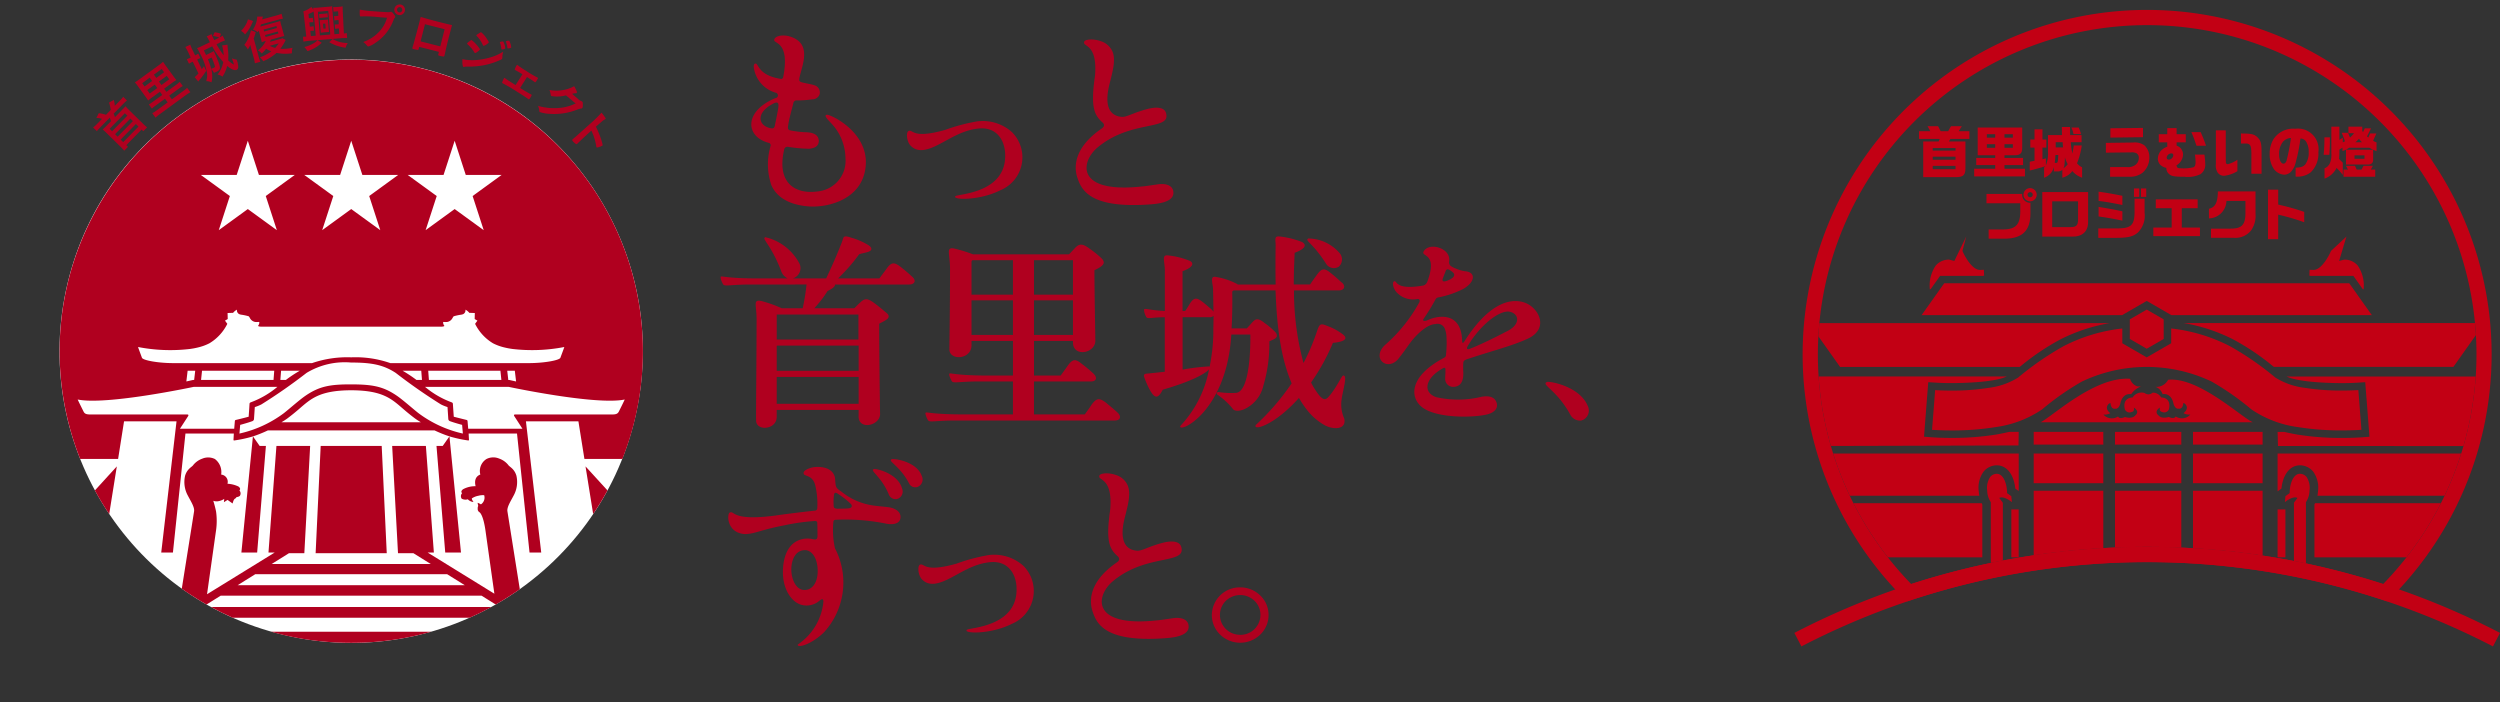 <svg xmlns="http://www.w3.org/2000/svg" xmlns:xlink="http://www.w3.org/1999/xlink" width="279.44" height="78.51" viewBox="0 0 279.44 78.51"><rect x="0" y="0" width="279.44" height="78.51" fill="#333333" stroke="none"/><defs><clipPath id="a"><path d="M555.593,353.474a36.8,36.8,0,0,0-26.38,62.466,85.913,85.913,0,0,1,52.761,0,36.8,36.8,0,0,0-26.38-62.466Z" transform="translate(-518.79 -353.474)" fill="none"/></clipPath></defs><g transform="translate(0)"><g transform="translate(200.565 1.107)"><path d="M583.306,418.75l-.5-.165a84.23,84.23,0,0,0-52.7,0l-.5.165-.37-.37a38.506,38.506,0,1,1,54.436,0Zm-26.848-64.411a36.8,36.8,0,0,0-26.38,62.466,85.914,85.914,0,0,1,52.761,0,36.8,36.8,0,0,0-26.38-62.466Z" transform="translate(-517.021 -352.636)" fill="#c20014"/><g transform="translate(0 60.019)"><path d="M595.582,393.293a83.964,83.964,0,0,0-77.3,0l-.786-1.51a85.663,85.663,0,0,1,78.875,0Z" transform="translate(-517.494 -382.165)" fill="#c20014"/></g></g><g transform="translate(203.199 2.81)"><g clip-path="url(#a)"><g transform="translate(-11.075 23.63)"><rect width="7.781" height="1.422" transform="translate(35.194 21.833)" fill="#c20014"/><rect width="7.782" height="7.448" transform="translate(52.999 28.41)" fill="#c20014"/><rect width="7.781" height="7.448" transform="translate(35.194 28.41)" fill="#c20014"/><rect width="7.782" height="1.422" transform="translate(52.999 21.833)" fill="#c20014"/><rect width="7.781" height="3.319" transform="translate(35.194 24.254)" fill="#c20014"/><rect width="7.782" height="3.319" transform="translate(52.999 24.254)" fill="#c20014"/><rect width="0.876" height="5.362" transform="translate(62.455 30.497)" fill="#c20014"/><path d="M539.728,372.4V370.21l-1.894-1.093-1.893,1.093V372.4l1.893,1.093Z" transform="translate(-490.005 -360.953)" fill="#c20014"/><rect width="7.413" height="3.319" transform="translate(44.281 24.254)" fill="#c20014"/><path d="M570.886,381.551c1.274,0,2.134-.067,2.177-.069l-.346-4.439-.02,0c-.132.008-.831.053-1.811.053h-.041a26.011,26.011,0,0,1-4.093-.3,8.125,8.125,0,0,1-3.305-1.146,32.9,32.9,0,0,0-5.089-3.516,18.793,18.793,0,0,0-6.561-1.976v1.652l-2.732,1.577-2.732-1.577v-1.652a18.8,18.8,0,0,0-6.563,1.976,33.114,33.114,0,0,0-5.089,3.516,8.086,8.086,0,0,1-3.3,1.144,25.8,25.8,0,0,1-4.094.307h-.041c-.561,0-1.029-.012-1.354-.028-.161-.008-.285-.014-.368-.02l-.11-.006-.346,4.439c.042,0,.9.069,2.177.069a30.053,30.053,0,0,0,4.872-.368,12.14,12.14,0,0,0,5.248-1.982,29.722,29.722,0,0,1,4.458-3.118,16.892,16.892,0,0,1,14.488,0,29.948,29.948,0,0,1,4.457,3.118,12.139,12.139,0,0,0,5.248,1.982A30.038,30.038,0,0,0,570.886,381.551Z" transform="translate(-501.235 -359.881)" fill="#c20014"/><rect width="7.413" height="1.422" transform="translate(44.281 21.833)" fill="#c20014"/><path d="M545.283,373.041a1.451,1.451,0,0,1-1.4.789,1.322,1.322,0,0,1,.784.815c1.071-.14,1.228,1.11,1.228,1.11.219.614.536.512.536.512.535.1.553-.634.553-.634l.16.063c.614.571-.14,1.069-.14,1.069a1.216,1.216,0,0,0,.772.159,1.264,1.264,0,0,1-1.642.217c-.179.358-.774.059-.774.059-.831.238-1.11-.14-1.11-.14-.632-.494.12-.911.12-.911-.1.457.218.476.218.476a.566.566,0,0,0,.793-.3c.3-1.345-.872-1.307-.872-1.307a1.054,1.054,0,0,0-.961-.535.75.75,0,0,1-.464.191h-.022a.811.811,0,0,1-.4-.152,1.175,1.175,0,0,0-1.344.5s-1.169-.039-.872,1.307a.565.565,0,0,0,.791.3s.317-.018.219-.476c0,0,.754.417.118.911,0,0-.276.378-1.11.14,0,0-.593.3-.77-.059a1.267,1.267,0,0,1-1.644-.217,1.217,1.217,0,0,0,.772-.159s-.754-.5-.14-1.069l.161-.063s.018.736.553.634c0,0,.317.1.537-.512,0,0,.159-1.25,1.228-1.11a2.223,2.223,0,0,1,1.106-.862l-.419-.006a1.276,1.276,0,0,1-.817-.85c-3.949-.287-8.708,4.234-9.994,4.856h23.714C553.5,377.257,548.692,372.69,545.283,373.041Z" transform="translate(-495.067 -357.031)" fill="#c20014"/><rect width="7.413" height="7.448" transform="translate(44.281 28.41)" fill="#c20014"/><path d="M545.077,372.8c1.462.7,5.362.74,6.187.74.608,0,1.211-.018,1.746-.051l.856-.055.063.823.346,4.439.063.835-.835.065c-.157.01-1,.071-2.24.071a30.834,30.834,0,0,1-5.016-.382c-.457-.081-.935-.175-1.423-.293h-.754l.041,1.573,23.817.01v-.057l9.346-7.72Z" transform="translate(-481.613 -357.155)" fill="#c20014"/><path d="M569.01,388.564h-1.547v-7.246a2.387,2.387,0,0,0,.4-1.279,2.232,2.232,0,0,0-.319-1.52.969.969,0,0,0-.622-.362c-.677-.112-1.116.675-1.24,1.606-.012.092-.02.183-.026.274s-.01.181-.01.27l-.471.337-.067.673s.874-.74,1.413-.472l-.4.539v7.179h-.943v1.012l-2.553-1.276H536.947l-2.423,1.211v-.947h-.941v-7.179l-.4-.539c.537-.268,1.411.472,1.411.472l-.067-.673-.47-.337c0-.089,0-.179-.01-.27s-.016-.183-.028-.274c-.124-.931-.563-1.717-1.24-1.606a.963.963,0,0,0-.62.362,2.22,2.22,0,0,0-.321,1.52,2.378,2.378,0,0,0,.4,1.279v7.246h-1.547v2.864l-6.211,3.106h50.61l-6.081-3.041Z" transform="translate(-501.839 -351.629)" fill="#c20014"/><rect width="0.819" height="5.362" transform="translate(32.694 30.497)" fill="#c20014"/><path d="M538.046,385.816v-5.9c-.024-.043-.047-.1-.071-.15H517.938v6.051Z" transform="translate(-508.594 -349.958)" fill="#c20014"/><path d="M572.513,369.859h-33.6a19.383,19.383,0,0,1,5.541,1.835,27.1,27.1,0,0,1,4.4,2.961l.13.1h20.063Z" transform="translate(-486.941 -360.186)" fill="#c20014"/><path d="M544.069,381.261l.431-.309c.006-.057.012-.112.02-.167.2-1.5.986-2.437,2.053-2.437a1.656,1.656,0,0,1,.283.024,1.91,1.91,0,0,1,1.209.707,3.09,3.09,0,0,1,.522,2.183,4.71,4.71,0,0,1-.065.488h19.4v-4.718H544.069Z" transform="translate(-481.613 -352.779)" fill="#c20014"/><path d="M542.115,377.033H517.938v4.718h19.773a4.13,4.13,0,0,1-.065-.488,3.07,3.07,0,0,1,.522-2.183,1.91,1.91,0,0,1,1.209-.707,1.652,1.652,0,0,1,.282-.024c1.067,0,1.854.935,2.053,2.437.008.055.014.11.018.167l.384.274Z" transform="translate(-508.594 -352.779)" fill="#c20014"/><path d="M550.731,369.492l1.057,1.488.1.026-.008-.006a3.955,3.955,0,0,0-.657-2.655,1.925,1.925,0,0,0-1.437-.667l-.063,0-.583.15.819-2.728-1.724,1.606c-.23.563-1.089,2.153-1.973,2.124l-.421-.014-.026.646.118.03Z" transform="translate(-479.809 -365.1)" fill="#c20014"/><path d="M546.925,371.22l2.731-1.577,2.732,1.577v.012h22.43l-2.527-3.563H527.019l-2.527,3.563h22.432Z" transform="translate(-501.827 -362.448)" fill="#c20014"/><path d="M524.946,371.007l.1-.026,1.055-1.488h4.8l.116-.03-.024-.646-.421.014c-.884.029-1.746-1.561-1.974-2.124l.421-1.606-1.325,2.728-.586-.15-.061,0a1.926,1.926,0,0,0-1.437.667,3.957,3.957,0,0,0-.657,2.655Z" transform="translate(-501.367 -365.1)" fill="#c20014"/><path d="M541.84,374.757l.134-.1a27.17,27.17,0,0,1,4.39-2.959,19.431,19.431,0,0,1,5.545-1.835H518.3l3.474,4.9Z" transform="translate(-508.218 -360.186)" fill="#c20014"/><path d="M522.685,380.572l24.151-.067.026-1.516h-1.073c-.488.118-.969.213-1.429.295a30.923,30.923,0,0,1-5.01.38c-1.236,0-2.083-.061-2.24-.071l-.835-.065.065-.835.344-4.439.065-.819.819.049.126.008.345.018c.313.014.768.026,1.352.026.783,0,4.671-.041,6.13-.74H513.341l9.344,7.72Z" transform="translate(-513.341 -357.155)" fill="#c20014"/><g transform="translate(66.574 29.807)"><path d="M565.835,379.765H546.166c-.025.051-.049.108-.071.15v5.9h19.74Z" transform="translate(-546.095 -379.765)" fill="#c20014"/></g></g></g></g><g transform="translate(214.5 14.103)"><path d="M524.35,359.593h1.268l-.317-.563h1.181l.287.563h.838l.319-.563h1.211l-.356.563h1.2v.862h-2.124l-.169.282h1.85v2.937c.006.856-.226,1.061-1.181,1.055H524.82v-3.992h1.724l.126-.282H524.35Zm4.081,2.169v-.283h-2.549v.283Zm0,1.018v-.344h-2.549v.344Zm0,1.057v-.37h-2.549v.37Z" transform="translate(-524.35 -359.03)" fill="#c20014"/><path d="M529.733,363.707V363.3h-2.118v-.8h2.118v-.3h-1.955v-3.094h4.974v2.226c.012.648-.213.874-.876.868h-1.106v.3h2.081v.8h-2.081v.406h2.289v.856h-5.675v-.856Zm0-3.468v-.388H528.8v.388Zm0,1.13v-.4H528.8v.4Zm1.974-1.13v-.388h-.937v.388Zm0,1.13v-.4h-.937v.4Z" transform="translate(-521.218 -358.951)" fill="#c20014"/><path d="M530.44,362.958l.533-.106v-1.47h-.47v-.906h.47v-1.142h.886v1.142h.437v.906h-.437v1.3l.382-.1v.8a3.508,3.508,0,0,0,.236-1.524v-1.882h1.563l-.012-.9h.907l.018.9h1.275v.8h-1.205a8.7,8.7,0,0,0,.181,1.274c.093-.47.118-.612.156-.913h.892a8.175,8.175,0,0,1-.53,1.994,1.566,1.566,0,0,0,.569.449v1.163A2.468,2.468,0,0,1,535.2,364a1.935,1.935,0,0,1-1.118.738v-.868a.829.829,0,0,1-.569.169h-.376v-.494a1.682,1.682,0,0,1-1.094,1.2v-1.157a.5.5,0,0,0,.144-.124c-.307.087-.644.187-1.018.293-.238.069-.338.093-.732.181Zm2.874-.756c-.024.337-.031.455-.081.892h.132c.213-.018.219-.049.262-.892Zm.852-.85c-.033-.289-.033-.331-.051-.575h-.774v.575Zm.031,2.335a1.621,1.621,0,0,0,.482-.455,3.6,3.6,0,0,1-.307-.762C534.332,363.363,534.32,363.47,534.2,363.688Zm1.711-4.549a4.414,4.414,0,0,1,.262.726h-.844a2.993,2.993,0,0,0-.23-.726Z" transform="translate(-518.062 -358.983)" fill="#c20014"/><path d="M534.625,360.8l2.937-.039h.081a1.9,1.9,0,0,1,1.283.307,1.8,1.8,0,0,1,.561,1.386,2.2,2.2,0,0,1-.8,1.713,2.305,2.305,0,0,1-1.494.413h-2.094v-1.075h1.931a1.314,1.314,0,0,0,.925-.268.936.936,0,0,0,.349-.732.565.565,0,0,0-.244-.539,1.134,1.134,0,0,0-.63-.106h-.063l-2.738.033Zm4.15-1.675v1.037l-3.644.045v-1.039Z" transform="translate(-513.741 -358.931)" fill="#c20014"/><path d="M538.538,360.725h-.949v-.913h.949v-.675h1.045v.675h1.025v.913h-1.025v.38a.911.911,0,0,1,.567.439,1.039,1.039,0,0,1,.151.555,1.443,1.443,0,0,1-.368.9,1.5,1.5,0,0,1-.362.293c.043.27.13.331.468.331a4.609,4.609,0,0,0,1.425-.112c.169-.075.238-.25.238-.594a7.04,7.04,0,0,0-.069-.819h1.057a8.421,8.421,0,0,1,.094,1.093,1.242,1.242,0,0,1-.551,1.1,3.261,3.261,0,0,1-1.756.282c-1.055,0-1.425-.057-1.655-.238a.886.886,0,0,1-.388-.756,1.376,1.376,0,0,1-.65-.319,1.009,1.009,0,0,1-.3-.7,1.463,1.463,0,0,1,.3-.843,1.717,1.717,0,0,1,.756-.5Zm.2,1.931a.529.529,0,0,0,.474-.494.189.189,0,0,0-.211-.2.538.538,0,0,0-.532.494.2.2,0,0,0,.138.181A.661.661,0,0,0,538.739,362.656Zm3.531-3.075a14.152,14.152,0,0,1,.6,1.524h-1.063c-.043-.124-.075-.205-.087-.248l-.175-.508c-.049-.142-.145-.386-.313-.768Z" transform="translate(-510.79 -358.918)" fill="#c20014"/><path d="M541.781,359.261v2.892c.008.75.008.75.057.813a.221.221,0,0,0,.181.075,3.511,3.511,0,0,0,1.063-.494v1.274a3.7,3.7,0,0,1-1.469.518.872.872,0,0,1-.717-.329,1.448,1.448,0,0,1-.22-.988v-3.762Zm2.864,4.85v-2.226c-.006-.656-.057-.9-.213-1.037a.554.554,0,0,0-.362-.112h-.593v-1.126c1.193.012,1.431.069,1.8.382.437.419.512.687.506,1.9v2.22Z" transform="translate(-507.494 -358.792)" fill="#c20014"/><path d="M546.534,363.519c.6-.02.874-.114,1.1-.394a2.255,2.255,0,0,0,.362-1.35,2.14,2.14,0,0,0-.3-1.187.775.775,0,0,0-.626-.331,18.173,18.173,0,0,1-.524,2.654,2.236,2.236,0,0,1-.563,1.094,1.085,1.085,0,0,1-.711.3,1.593,1.593,0,0,1-1.163-.624,2.924,2.924,0,0,1-.476-1.7,3.144,3.144,0,0,1,.419-1.636,2.62,2.62,0,0,1,2.449-1.175,2.3,2.3,0,0,1,2.575,2.612,2.894,2.894,0,0,1-.862,2.262,2.4,2.4,0,0,1-1.626.476h-.055ZM545.14,360.6a2.132,2.132,0,0,0-.455,1.413c0,.624.2,1.055.494,1.055.148,0,.268-.118.343-.344a20.415,20.415,0,0,0,.486-2.524A1.281,1.281,0,0,0,545.14,360.6Z" transform="translate(-504.438 -358.88)" fill="#c20014"/><path d="M547.3,360.245c.006.8-.006,1.138-.063,1.957H546.6c.057-.563.088-1.15.088-1.632v-.325Zm1.061-1.187v1.482l.376-.256v.512a1.481,1.481,0,0,0,.25-.106c-.045-.12-.081-.232-.094-.27-.039-.087-.088-.226-.27-.681h.7l.106.244.124.295a4.58,4.58,0,0,0,.451-.494h-.632v-.726h1.545v.494l.094.106.187-.413h.7l-.449.9.144.126.2-.457h.7l-.362.813a1.554,1.554,0,0,0,.382.187v.982a5.692,5.692,0,0,1-.8-.382H549.44a2.259,2.259,0,0,1-.732.368v-.38l-.343.213c-.006.618-.012.711-.037,1.049l.212.219.2.2v1.368a6.819,6.819,0,0,0-.695-.781,2.394,2.394,0,0,1-1.344,1.193v-1.151a1.1,1.1,0,0,0,.626-.636,2.5,2.5,0,0,0,.136-1.045v-2.974Zm.963,4.8-.232-.425h1.018l.181.425h.545l.217-.425H552.1l-.226.425h.494v.795h-3.549v-.795Zm2.811-2.224v1.118c0,.356-.193.539-.594.539H549.1v-1.656Zm-.968,1.012v-.388h-1.114v.388Zm-.276-1.843a4.822,4.822,0,0,1-.344-.394,3.776,3.776,0,0,1-.392.394Z" transform="translate(-501.374 -359.001)" fill="#c20014"/><path d="M528.06,363.082h3.988a.9.9,0,0,0,.925.994v1.217c-.012,1.913-.919,2.787-2.919,2.795H528.3v-1.032h1.575c1.462,0,1.976-.549,1.964-2.094v-.837H528.06Zm5.612.087a.737.737,0,1,1-.723-.732A.739.739,0,0,1,533.672,363.17Zm-1.024,0a.289.289,0,0,0,.281.287.284.284,0,1,0,0-.567A.288.288,0,0,0,532.647,363.17Z" transform="translate(-520.519 -355.511)" fill="#c20014"/><path d="M536.248,362.653v3.28c.031,1.114-.632,1.732-1.825,1.7H531.13v-4.976Zm-1.943,3.919c.63,0,.831-.213.819-.88v-2h-2.888v2.88Z" transform="translate(-517.349 -355.289)" fill="#c20014"/><path d="M534.209,366.918h2.16c1.494-.006,1.87-.358,1.894-1.774V363.6h1.12v1.575a2.64,2.64,0,0,1-.732,2.187c-.494.455-1.081.606-2.425.612h-2.018ZM536.9,364.3c-1.289-.256-1.856-.358-2.657-.451v-1.037c.9.13,1.594.25,2.657.461Zm0,1.75c-1.094-.226-1.368-.276-2.657-.469v-1.069l.464.081c1.28.22,1.362.238,2.193.419Zm1.886-3.594v.937h-.587v-.937Zm.193,0h.588v.937h-.588Z" transform="translate(-514.17 -355.492)" fill="#c20014"/><path d="M539.286,366.206v-2.163h-1.775v-.988h4.679v.988h-1.774v2.163h2.031v.955h-5.211v-.955Z" transform="translate(-511.046 -354.873)" fill="#c20014"/><path d="M540.293,364.554c.7-.138.986-.7,1-1.937H545.5v2.492a2.853,2.853,0,0,1-.476,1.844,2.218,2.218,0,0,1-1.937.85h-2.563v-1.024h2.151c1.256.006,1.668-.394,1.7-1.636v-1.457h-2.124a2.01,2.01,0,0,1-1.955,1.949Z" transform="translate(-507.888 -355.326)" fill="#c20014"/><path d="M544.683,362.521v1.669a25.628,25.628,0,0,1,2.907.819v1.156a25.164,25.164,0,0,0-2.907-.85v2.742h-1.142v-5.537Z" transform="translate(-504.534 -355.425)" fill="#c20014"/></g><g transform="translate(0 0)"><g transform="translate(80.541 3.975)"><path d="M468.049,370.467v.047a23.935,23.935,0,0,1-.425,2.606h-2.352a14.1,14.1,0,0,0-2.077-.756c-1.276-.354-.675.354-.726,2.242,0,3.8-.075,10.5-.051,11.085.026,1.2,2.279,1.014,2.3-.4v-.8h9.157v.661c-.073,1.653,2.429,1.11,2.4-.236-.024-.709-.1-7.12-.1-10.069.626-.331,1.4-.614.9-1.134-.476-.4-.976-.825-1.526-1.228-.726-.5-1-.5-1.551.049-.226.187-.5.518-.626.589h-4.453A12.839,12.839,0,0,0,470.4,371.2c.2-.118.9-.425.827-.732h8.331c.6-.022.776-.447.325-.85-.2-.189-.776-.707-1.327-1.132-.7-.52-1.024-.567-1.6.283-.226.307-.626.825-.752,1.014h-4.628a18.953,18.953,0,0,0,2.352-2.689c.325-.142,1.177-.213,1.327-.474.1-.14.024-.354-.276-.543a7.342,7.342,0,0,0-1.876-.825c-1.1-.378-.852-.047-1.15.614-.726,1.864-1.376,3.209-1.7,3.917h-3.73a1.193,1.193,0,0,0,.677-1.77,5.776,5.776,0,0,0-3.754-2.831c-.449.165.626.8,1.752,3.73a1.4,1.4,0,0,0,.75.872h-3.177c-3.579.024-4.2-.307-4.3-.189-.1.1.15.709.276.874.175.236.925,0,3,0Zm5.829,13.335h-9.157v-3h9.157Zm0-3.687h-9.157V377.3h9.157Zm-.024-6.289v2.791h-9.132v-2.791Z" transform="translate(-458.443 -342.642)" fill="#b0001f"/><path d="M473.235,366.061c-1.376-.4-.776.329-.776,2.2,0,4.555-.073,8.466-.073,9.008.024,1.25,2.427,1.156,2.476-.449v-.51h4.63v3.87h-2.778c-3.652,0-4.228-.331-4.327-.213s.175.685.274.85c.175.26.85.024,3,.024h3.829v3.683h-5.455c-3.653,0-4.2-.307-4.3-.189-.1.093.148.683.274.85.175.258.825.022,3,.022h17.866c.575,0,.8-.4.325-.872-.2-.189-.776-.685-1.327-1.134-.7-.518-1.024-.565-1.626.285-.2.329-.6.85-.726,1.039h-5.679v-3.683H488.2c.575,0,.774-.378.325-.85a16.861,16.861,0,0,0-1.352-1.132c-.677-.543-1-.591-1.6.283-.226.331-.6.825-.75,1.039h-2.978v-3.87H486.2v.213c.049,1.628,2.526,1.181,2.5-.26,0-.518-.1-5.689-.1-7.86,1.175-.545,1.274-.9.7-1.417a11.307,11.307,0,0,0-1.175-.945c-.8-.589-1.153-.661-1.653-.165-.175.189-.675.732-.726.756h-10.71A15.287,15.287,0,0,0,473.235,366.061Zm8.608,1.228H486.2v3.848h-4.354Zm0,4.484H486.2v3.87h-4.354Zm-2.352,3.87h-4.63v-3.87h4.63Zm0-4.506h-4.63v-3.683a.237.237,0,0,1,.1-.165h4.53Z" transform="translate(-446.81 -342.178)" fill="#b0001f"/><path d="M503.977,376.062a6.569,6.569,0,0,0-1.781-.968c-.963-.4-.839-.142-1.406,1.37a23.182,23.182,0,0,1-1.236,2.785,30.68,30.68,0,0,1-1.063-8.12h5.016c.642,0,.764-.5.37-.849-.222-.165-.667-.614-1.211-1.039-.74-.614-1.037-.661-1.63.167-.222.307-.618.85-.74,1.061h-1.829c0-1.228.049-2.431.1-3.541,1.382-.518,1.26-.943.839-1.2a9.579,9.579,0,0,0-2.421-.614c-.766-.118-.545.307-.545.992-.024,1.535-.024,3,0,4.366h-4.248a.241.241,0,0,0-.124-.093,7.771,7.771,0,0,0-2.3-.756c-.766-.142-.3.756-.321,1.488.024.825.024,1.628.049,2.406a1.232,1.232,0,0,0-.173-.211c-.148-.142-.691-.614-1.063-.9-.618-.471-.939-.518-1.382.167-.173.283-.421.683-.545.85h-.3v-4.437c1.36-.5,1.211-.97.815-1.157a8.719,8.719,0,0,0-2.47-.614c-.717-.071-.321.683-.321,1.722v4.486c-1.457-.049-2.2-.307-2.3-.189s.122.778.27.921c.148.165.89-.024,1.8-.024h.222v6.089q-.927.107-2,.211c-.345.024-.37.167-.295.4.2.589.815,2.053,1.258,2.148.421.165.791-.756.817-.756,3.211-.921,4.766-1.795,5.163-2.266a12.535,12.535,0,0,1-3.211,6.325c-.272.9,5.187-1.486,5.705-10.219h2.126c.024,1.156-.024,6.3-1.557,6.514a8.709,8.709,0,0,1-2.026-.093c-.222.047-.2.165-.122.282a7.857,7.857,0,0,1,1.728,1.581c.248.4,1.014.189,1.285.071a3.851,3.851,0,0,0,2.15-2.644,16.593,16.593,0,0,0,.667-4.955c.569-.26,1.063-.378.742-.945a7.786,7.786,0,0,0-1.285-1.108c-.693-.567-.988-.474-1.311-.12-.246.26-.443.5-.667.732h-1.7c.073-1.3.1-2.689.073-4.13a1.175,1.175,0,0,1,.148-.118h4.693c.148,4.319.642,7.671,1.8,10.386a26.708,26.708,0,0,1-4,4.648c-.4.709,2.051.1,4.817-3.02a10.126,10.126,0,0,0,.864,1.3,6.667,6.667,0,0,0,2,1.748c.939.518,2.47.543,2.2-.732a3.865,3.865,0,0,1-.3-2.124c.122-1.016.715-2.762.173-2.691-.173.024-.717,1.321-1.533,2.266-.37.447-.667.707-1.482-.52a7.359,7.359,0,0,1-.569-.968,23.669,23.669,0,0,0,2.447-4.437C503.014,376.983,504.914,376.818,503.977,376.062Zm-14.5-.307a19.872,19.872,0,0,1-.421,3.919.126.126,0,0,0-.1-.047,24.112,24.112,0,0,0-2.917.354v-5.854h3.089a.54.54,0,0,0,.37-.165C489.5,374.576,489.475,375.166,489.475,375.755Z" transform="translate(-434.395 -342.644)" fill="#b0001f"/><path d="M494.213,368.379a1.081,1.081,0,0,0,.1-1.535,4.691,4.691,0,0,0-3.484-1.628c-.443.258.421.4,1.953,2.785A1.028,1.028,0,0,0,494.213,368.379Z" transform="translate(-425.125 -342.536)" fill="#b0001f"/><path d="M510.843,371.885c-1.726-.567-4.079.331-6.581,4.2-.175.307-.35.5-.35.047-.1-3.163-2.6-2.856-3.854-2.264-.4.165-.626.093-.425-.189a23.21,23.21,0,0,0,1.3-2.124.417.417,0,0,1,.35-.238,10.468,10.468,0,0,0,2.754-.943c1.3-.732,1.425-1.793.35-1.959a3.794,3.794,0,0,1-1.15-.307,2.265,2.265,0,0,1-.6-.307.523.523,0,0,1-.175-.5c.25-1.461-2.177-2.2-2.827-1.156-.451.709,1.65.071.376,3.447a.692.692,0,0,1-.427.4c-3.352.591-2.9-.707-3.3-.447-.224.14-.049.825.3,1.2a2.5,2.5,0,0,0,2.352.754c.226,0,.276.142.2.356a17.423,17.423,0,0,1-3.9,4.837c-1.476,1.51.376,2.951,1.577,1.463.376-.472.7-.921,1.15-1.557,1-1.394,2.2-2.291,2.953-2.291a.877.877,0,0,1,1.075.543,3.2,3.2,0,0,1,.175.874,12,12,0,0,1-.049,1.935c0,.307-.126.354-.2.4-4.077,2.146-3.827,4.577-2.4,5.594,1.652,1.2,5.705,1.132,7.256.732.852-.238,1.2-.756.976-1.345-.25-.661-.925-.732-1.65-.614a11.109,11.109,0,0,1-5.079.047c-1.476-.5-1.352-2.077.8-3.258.15-.069.226.024.226.12.024.376-.026.707-.026,1.061a.878.878,0,0,0,.951.921c.65-.024,1.1-.449,1.077-1.581a8.432,8.432,0,0,1,0-1.156c.024-.165.175-.26.35-.331,3.2-1.061,4.9-1.439,6.8-2.289C513.721,374.836,512.493,372.428,510.843,371.885Zm-9.108-2.62c.075-.211.25-.661.35-.921.15-.329.451-.094.752.142.5.4-.051.8-.726,1.014C501.861,369.572,501.659,369.55,501.735,369.265Zm7.256,5.807c-1.451.754-2.927,1.486-4.179,1.982-.4.165-.425-.047-.25-.329,1.352-2.291,3.553-4.037,4.679-3.8C510.292,373.16,510.466,374.316,508.991,375.072Z" transform="translate(-421.024 -342.054)" fill="#b0001f"/><path d="M508.518,375.757c-.9-2.173-4.289-2.785-4.561-2.646-.671.3,1.087.85,2.616,3.632a1.223,1.223,0,0,0,1.234.671A1.157,1.157,0,0,0,508.518,375.757Z" transform="translate(-411.599 -334.383)" fill="#b0001f"/><path d="M462.832,361.039c-3.553,1.463-3.378,4.319-.752,5a.28.28,0,0,1,.2.378,7.251,7.251,0,0,0,.1,4.366c.65,1.439,2.126,2.2,4.154,2.36,2.277.165,6.205-.85,6.4-4.722.175-3.705-4.053-5.616-4.378-5.522-.4.118.274.638.876,1.37a5.787,5.787,0,0,1,1.226,3.47,3.432,3.432,0,0,1-2.927,3.705c-2.6.425-4.8-.827-3.929-4.626a.371.371,0,0,1,.449-.331,16.414,16.414,0,0,0,2.378.213c.5-.071,1-.213,1.051-.827,0-.661-.5-.967-1.327-1.014a10.951,10.951,0,0,1-1.852-.211c-.2-.049-.325-.1-.25-.543.126-.852.376-1.652.577-2.48a.359.359,0,0,1,.4-.329,11.04,11.04,0,0,0,1.7-.118.858.858,0,0,0,.85-.592.836.836,0,0,0-.626-.99c-.3-.118-.876-.189-1.4-.331-.2-.071-.3-.118-.25-.449.3-1.463,1.526-3.963-1.177-4.7-.65-.167-1.5-.071-1.626.376-.15.52,1.8.1,1,4.2a.237.237,0,0,1-.325.189c-2.577-.425-2.4-1.793-2.8-1.7-.2.024-.2.425-.1.756a3.41,3.41,0,0,0,2.4,2.5A.306.306,0,0,1,462.832,361.039Zm.325,1.039c-.075.518-.276,1.439-.4,2.077-.051.165-.126.307-.376.258-1.476-.211-1.876-1.768.35-2.831C463.131,361.439,463.206,361.628,463.157,362.077Z" transform="translate(-456.697 -354.047)" fill="#b0001f"/><path d="M471.871,361.544c1.48-.7,2.848-1.746,4.752-1.959,2.063-.256,3.051,1.279,3.051,3,.045,4.2-5.2,4.3-5.539,4.539-.539.425,2.579.575,5.022-.66a3.978,3.978,0,0,0,1.256-6.5,4.9,4.9,0,0,0-3.835-1.193,20.522,20.522,0,0,0-3.61.957c-3.632,1.022-3.543-.02-4.057.108-.36.106-.248,1.171.156,1.618C469.785,362.247,470.771,362.056,471.871,361.544Z" transform="translate(-447.858 -349.185)" fill="#b0001f"/><path d="M480.878,364.213c-3.35,2.3-3.069,4.608-2.671,5.628.5,1.514,1.764,3.2,7.561,2.888.624-.053,3.077-.071,3.122-1.278.043-.711-.577-1.132-1.648-1.01-.722.1-1.567.236-1.868.25-7.526.819-6.858-2.848-4.878-4.427,3.766-3.079,8.185-1.77,7.565-3.8-.205-.675-1.159-.679-2.122-.421-1.683.455-2.287.931-2.866.864-1.132-.114-2-.972-1.321-3.673.38-1.506.724-2.75.307-3.677a2.124,2.124,0,0,0-1.329-1.12c-.815-.293-1.862-.2-1.821.154-.077.5,1.51.191,1.222,3.7-.532,3.663-.047,4.421.817,5.232C481.05,363.591,481.339,363.908,480.878,364.213Z" transform="translate(-438.275 -353.823)" fill="#b0001f"/><path d="M466.931,377.895c-.5.171.817.778,1.667,2.825a.806.806,0,0,0,.931.514.866.866,0,0,0,.559-1.152C469.646,378.374,467.158,377.8,466.931,377.895Z" transform="translate(-449.794 -329.433)" fill="#b0001f"/><path d="M476.647,382.258c-.374-.047-1.425-.142-1.65-.189a7.24,7.24,0,0,1-3.478-1.535c-.325-.211-.575-.4-.626-.661a3.9,3.9,0,0,1-.075-.707c-.1-1.252-1.427-1.488-2.376-1.37-.626.1-1.126.378-1.152.614-.075.5.9.118,1.276,1.321a8.762,8.762,0,0,1,.25,2.669.277.277,0,0,1-.3.258c-1.75.189-3.776.449-4.354.543-4.978.663-4.553-.589-5.128-.329-.325.118-.376,2.313,1.752,2.406,1.126-.047,1.7-.472,4.279-.967a23.933,23.933,0,0,1,3.5-.5c.075,0,.274.049.25.213.024.447.024.921.024,1.274.026.472-.049.661-.524.543-1.026-.236-3.1.024-3.327,3.234-.15,2.217.876,3.728,1.976,4.083a2.184,2.184,0,0,0,2.053-.4c.374-.329.524-.236.474.189a6.515,6.515,0,0,1-2.852,4.673c-.124.425,1.5.049,2.953-1.392a8.253,8.253,0,0,0,1.2-9.37,9.388,9.388,0,0,1-.177-2.927c0-.189.126-.258.3-.258a22.993,22.993,0,0,1,5.654.447c.777.142,1.5-.022,1.553-.683C478.173,382.8,477.574,382.352,476.647,382.258Zm-8.858,9.205c-1.2.376-1.876-.97-1.876-2.266.024-1.11.5-2.171,1.6-2.124.451.022,1.276.5,1.352,2.2C468.891,391.014,468.015,391.392,467.789,391.463Zm4.531-9.063c-.551.047-.927.022-1.228.047-.425-.024-.449-.165-.449-.425a6.31,6.31,0,0,1,.024-.992c.024-.236.075-.543.451-.26a8.856,8.856,0,0,1,1.4,1.087C472.868,382.187,472.57,382.376,472.32,382.4Z" transform="translate(-458.006 -329.553)" fill="#b0001f"/><path d="M471.281,379.257c-.555-1.663-3.144-2.014-3.378-1.9-.486.2.888.7,1.933,2.671a.767.767,0,0,0,.955.423A.882.882,0,0,0,471.281,379.257Z" transform="translate(-448.778 -329.999)" fill="#b0001f"/><path d="M477.205,382.625a20.5,20.5,0,0,0-3.61.959c-3.632,1.022-3.543-.022-4.059.106-.358.108-.246,1.173.159,1.62.718.787,1.7.6,2.8.085,1.48-.7,2.848-1.748,4.754-1.961,2.063-.254,3.049,1.278,3.049,3,.045,4.2-5.2,4.3-5.537,4.537-.539.427,2.577.575,5.022-.66a3.977,3.977,0,0,0,1.254-6.5A4.9,4.9,0,0,0,477.205,382.625Z" transform="translate(-447.211 -324.56)" fill="#b0001f"/><path d="M488.077,394.3c-.722.1-1.567.238-1.866.252-7.527.819-6.86-2.848-4.878-4.429,3.766-3.079,8.185-1.77,7.565-3.8-.207-.675-1.159-.679-2.124-.423-1.681.455-2.287.933-2.866.866-1.132-.114-2-.972-1.321-3.673.382-1.506.726-2.75.307-3.677a2.108,2.108,0,0,0-1.329-1.12c-.815-.293-1.862-.2-1.821.154-.077.5,1.512.191,1.224,3.7-.535,3.663-.049,4.421.815,5.23.1.067.394.384-.067.689-3.352,2.3-3.069,4.608-2.673,5.628.5,1.512,1.766,3.2,7.563,2.886.624-.051,3.077-.069,3.122-1.276C489.77,394.6,489.15,394.176,488.077,394.3Z" transform="translate(-437.411 -329.188)" fill="#b0001f"/><path d="M488.616,384.393a3.123,3.123,0,0,0-3.156,3.081,3.03,3.03,0,0,0,.929,2.2,3.223,3.223,0,0,0,4.482,0,3.03,3.03,0,0,0,.929-2.2,2.979,2.979,0,0,0-.929-2.175A3.183,3.183,0,0,0,488.616,384.393Zm0,5.3a2.256,2.256,0,0,1-1.6-.657,2.206,2.206,0,0,1,0-3.128,2.312,2.312,0,0,1,3.228,0,2.18,2.18,0,0,1,.65,1.563A2.238,2.238,0,0,1,488.616,389.7Z" transform="translate(-430.547 -322.714)" fill="#b0001f"/></g><g transform="translate(0)"><ellipse cx="32.598" cy="32.598" rx="32.598" ry="32.598" transform="translate(0 63.427) rotate(-76.624)" fill="#fff"/><g transform="translate(6.657 0.497)"><g transform="translate(3.752)"><path d="M424.934,359.878a2.712,2.712,0,0,0-.634-.108l.274-.524a3.5,3.5,0,0,1,.8.179l.537-.547a4,4,0,0,0-.2-.815l.543-.3a5.407,5.407,0,0,1,.112.654l.565-.575a4.265,4.265,0,0,0,.372-.427l.417.409a3.906,3.906,0,0,0-.417.384l-1.069,1.089a3.2,3.2,0,0,1,.148.388l.809-.825c.144-.146.254-.264.362-.392.12.14.2.226.346.37l1.606,1.575a5.077,5.077,0,0,0,.467.413l-.427.435-.191-.185-1.707,1.74.191.187-.429.437a4.357,4.357,0,0,0-.421-.459l-1.606-1.577c-.142-.138-.238-.224-.376-.337.128-.116.248-.23.392-.376l.545-.557a2.521,2.521,0,0,0-.148-.386l-1.059,1.079a4.955,4.955,0,0,0-.38.427l-.417-.409a4.637,4.637,0,0,0,.425-.384Zm.848,1.112.278.272,1.707-1.742-.278-.272Zm.61.6.287.28,1.707-1.74-.285-.28Zm.62.608.289.285,1.707-1.742-.289-.285Z" transform="translate(-423.938 -347.09)" fill="#b0001f"/><path d="M428.189,359.456a5.486,5.486,0,0,0-.472.37,5.158,5.158,0,0,0-.309-.461l-.815-1.118a4.984,4.984,0,0,0-.362-.459,4.069,4.069,0,0,0,.492-.323l2.2-1.6a3.908,3.908,0,0,0,.467-.376,5.069,5.069,0,0,0,.319.476l.823,1.128a4.5,4.5,0,0,0,.344.437,5.8,5.8,0,0,0-.5.335l-.87.634.258.354,1.063-.774a3.348,3.348,0,0,0,.425-.344l.339.468a4.228,4.228,0,0,0-.455.3l-1.065.774.3.409,1.23-.9a4.248,4.248,0,0,0,.476-.386l.36.494a5.455,5.455,0,0,0-.529.342l-2.874,2.1a5.565,5.565,0,0,0-.492.4l-.36-.494a3.97,3.97,0,0,0,.522-.339l1.2-.872-.3-.409-1.045.762a4.125,4.125,0,0,0-.425.341l-.339-.465a3.613,3.613,0,0,0,.455-.3l1.047-.762-.258-.356Zm-1.136-1.571.268.368.843-.616-.268-.368Zm.563.772.28.386.844-.616-.28-.386Zm1.016-1.36.872-.634-.27-.37-.87.636Zm.575.791.872-.636-.282-.386-.87.636Z" transform="translate(-421.569 -349.083)" fill="#b0001f"/><path d="M429.3,356.036a4.4,4.4,0,0,0-.289-.52l.549-.266a3.469,3.469,0,0,0,.23.549l.315.651c.156-.083.264-.14.35-.2l.242.5c-.114.045-.218.087-.342.148l-.026.012.526,1.083c.108-.144.13-.179.236-.341l.25.514a7.481,7.481,0,0,1-.736,1.006c-.016.018-.071.083-.152.2l-.4-.492a3.626,3.626,0,0,0,.423-.415l-.638-1.315-.075.037a2.9,2.9,0,0,0-.344.193l-.248-.51a2.681,2.681,0,0,0,.372-.15l.071-.033Zm3.191-.829a9.735,9.735,0,0,0,.8,1.226,4.317,4.317,0,0,0-.173-1.1l.6-.079c.008.13.018.281.045.5a5.709,5.709,0,0,1,.032,1.238,2.692,2.692,0,0,0,.62.478c.03-.014-.024-.205-.2-.693a1.861,1.861,0,0,0,.524.14,2.374,2.374,0,0,1,.183.813.359.359,0,0,1-.177.333c-.222.106-.606-.053-1.059-.439a3.881,3.881,0,0,1-.524,1.2,1.242,1.242,0,0,0-.557-.232,3.1,3.1,0,0,0,.642-1.4,8.7,8.7,0,0,1-1.234-1.756l-.933.453c.171.356.171.356.244.518l.49-.238c.154-.075.268-.136.382-.205a1.325,1.325,0,0,0,.051.13l.045.092c.106.232.376.878.441,1.063.23.655.2.813-.23,1.018-.075.037-.187.085-.295.13a1.509,1.509,0,0,0-.3-.415,2.975,2.975,0,0,1,.026,1.48,1.4,1.4,0,0,0-.591-.138,2.135,2.135,0,0,0,.1-.827,6.716,6.716,0,0,0-.768-2.207,4.916,4.916,0,0,0-.356-.661,3.662,3.662,0,0,0,.494-.2l.939-.455c-.075-.142-.083-.163-.181-.362a2.646,2.646,0,0,0-.169-.283l.541-.262a2.2,2.2,0,0,0,.165.4c.051.1.071.15.136.266l.459-.222.1-.051a2.4,2.4,0,0,0-.705-.183l.185-.411a3.152,3.152,0,0,1,.724.169l-.163.4a2.09,2.09,0,0,0,.335-.2l.26.535c-.183.071-.388.156-.567.244Zm-.959,1.679a6.765,6.765,0,0,1,.364,1.059c.075-.024.262-.1.3-.116.1-.049.136-.089.122-.156a5.3,5.3,0,0,0-.378-.984Z" transform="translate(-418.702 -350.753)" fill="#b0001f"/><path d="M433.421,353.661l-.055.118a4.628,4.628,0,0,1-.841,1.384,1.428,1.428,0,0,0-.455-.4,2.455,2.455,0,0,0,.437-.529,2.3,2.3,0,0,0,.339-.76Zm.606,3.913a5.835,5.835,0,0,0,.205.646l-.606.165a5.16,5.16,0,0,0-.144-.65l-.234-.852c-.051-.189-.077-.285-.138-.551a2.126,2.126,0,0,1-.278.5,1.649,1.649,0,0,0-.39-.5,3.9,3.9,0,0,0,.608-1.165,2.472,2.472,0,0,0,.126-.471l.549.2a.821.821,0,0,0-.043.14.581.581,0,0,0-.02.073l-.03.1c-.035.106-.067.213-.142.407Zm3.043-1.8c-.053.1-.073.136-.116.23a5.06,5.06,0,0,1-.484.76,4.518,4.518,0,0,0,1.358-.114,1.749,1.749,0,0,0-.061.616,4.958,4.958,0,0,1-1.724-.041,5.527,5.527,0,0,1-1.49.933,1.586,1.586,0,0,0-.372-.435,4.73,4.73,0,0,0,1.272-.677,2.94,2.94,0,0,1-.575-.291,3.279,3.279,0,0,1-.486.537,1.285,1.285,0,0,0-.429-.344,2.763,2.763,0,0,0,.874-1.057,4.188,4.188,0,0,0-.451.14c-.022-.126-.053-.274-.116-.5l-.187-.685c-.008-.028-.01-.033-.041-.128-.03.061-.049.1-.1.193a1.708,1.708,0,0,0-.539-.285,2.865,2.865,0,0,0,.482-1.455l.638-.008a1.787,1.787,0,0,0-.081.315l1.539-.421a4.594,4.594,0,0,0,.624-.205l.148.547a6.054,6.054,0,0,0-.624.142l-1.821.5c-.032.108-.047.146-.083.242l.187-.051,1.545-.423c.278-.077.368-.108.5-.156a3.626,3.626,0,0,0,.122.514l.185.669a4.311,4.311,0,0,0,.155.506,4.282,4.282,0,0,0-.449.106l-1.059.291a2.057,2.057,0,0,1-.1.246l.988-.27a2.5,2.5,0,0,0,.39-.13Zm-2.417-.937,1.435-.394-.061-.219-1.435.392Zm.167.61,1.435-.394-.059-.22-1.437.394Zm.455.988a2.943,2.943,0,0,0,.616.234,4.308,4.308,0,0,0,.4-.512Z" transform="translate(-415.542 -351.809)" fill="#b0001f"/><path d="M439.528,355.519l-.028-.594-.171.014c-.116.01-.171.02-.254.033l-.043-.5a1.668,1.668,0,0,0,.262,0l.183-.016-.022-.472-.205.016a1.783,1.783,0,0,0-.254.032l-.043-.5a1.287,1.287,0,0,0,.262,0l.215-.018-.026-.51-.244.02a1.657,1.657,0,0,0-.264.039l-.045-.532a1.956,1.956,0,0,0,.346,0l.36-.031a1.966,1.966,0,0,0,.354-.053c0,.156,0,.279.012.557l.126,2.488c.165-.024.219-.035.319-.055l.047.553a5.476,5.476,0,0,0-.634.02l-3.632.3a5.929,5.929,0,0,0-.622.087l-.047-.555c.106,0,.189.006.368,0l-.254-2.27c-.024-.244-.049-.4-.079-.563a2.381,2.381,0,0,0,.894-.488l.238.3a1.349,1.349,0,0,0-.029-.205,3.413,3.413,0,0,0,.468-.016l1.191-.1a3.206,3.206,0,0,0,.467-.063,4.019,4.019,0,0,0,.02.423l.228,2.713Zm-1.955,1.008a4.011,4.011,0,0,1-1.589.931,2.942,2.942,0,0,0-.352-.461,3.483,3.483,0,0,0,.817-.3,2.131,2.131,0,0,0,.659-.468Zm-.9-3.5a4.213,4.213,0,0,1-.583.289l.051.463.187-.016a1.294,1.294,0,0,0,.26-.039l.043.5c-.079,0-.14,0-.256.01l-.183.016.051.476.167-.014a1.836,1.836,0,0,0,.258-.039l.043.5c-.067,0-.14,0-.256.01l-.154.012.059.581.543-.047Zm1.856,2.575-.224-2.646-1.161.1.221,2.646Zm-.272-1.923a1.449,1.449,0,0,0-.256.01l-.437.037a1.478,1.478,0,0,0-.248.033l-.039-.449a2.25,2.25,0,0,0,.256-.01l.431-.037a1.963,1.963,0,0,0,.254-.033Zm-.532,1.689c-.077.006-.161.018-.266.035a2.123,2.123,0,0,0-.012-.285l-.069-.835a2.461,2.461,0,0,0-.037-.287c.057,0,.146,0,.266-.012l.394-.032a2.654,2.654,0,0,0,.274-.035c0,.055,0,.157.014.295l.069.825c.012.132.026.226.036.286-.089,0-.2,0-.272.012Zm.036-.421.26-.022-.047-.549-.26.022Zm1.016,1.152a3.447,3.447,0,0,0,1.705.453,2.126,2.126,0,0,0-.24.526,4.832,4.832,0,0,1-1.829-.616Z" transform="translate(-412.021 -352.24)" fill="#b0001f"/><path d="M440.595,353.741a12.86,12.86,0,0,0-1.874-.065l-.016.006c-.106-.01-.124-.2-.093-.766a10.845,10.845,0,0,0,1.441.173c.742.061,1.612.116,1.752.112a.763.763,0,0,0,.238-.037.133.133,0,0,1,.061-.006c.094.008.2.106.362.331.1.14.114.177.11.238a.2.2,0,0,1-.065.116c-.061.063-.069.079-.222.455a5.154,5.154,0,0,1-1.959,2.348,2.553,2.553,0,0,1-.768.388c-.061,0-.071-.01-.189-.148a1.562,1.562,0,0,0-.388-.35,4.449,4.449,0,0,0,1.789-1.152,3.73,3.73,0,0,0,.88-1.561C441.221,353.794,441.221,353.794,440.595,353.741Zm3.061-.762a.595.595,0,1,1-.543-.64A.586.586,0,0,1,443.656,352.978Zm-.886-.073a.295.295,0,1,0,.317-.268A.3.3,0,0,0,442.769,352.905Z" transform="translate(-408.802 -352.336)" fill="#b0001f"/><path d="M442.2,356.611c-.014.059-.041.094-.077.1a2.319,2.319,0,0,1-.449-.081c-.183-.047-.2-.061-.163-.191.006-.026.02-.085.049-.171.089-.28.557-2.008.73-2.691.037-.14.1-.4.136-.557.461.146,1.2.35,2,.555.657.167,1.175.293,1.508.36-.067.219-.289,1.063-.465,1.762-.106.411-.222.913-.368,1.575l-.018.075c-.016.065-.035.1-.071.1a1.834,1.834,0,0,1-.435-.071c-.2-.051-.213-.059-.185-.173l.071-.274-2.2-.559Zm2.9-2.213-1.152-.295-1.045-.264-.488,1.917,2.2.559Z" transform="translate(-405.812 -351.628)" fill="#b0001f"/><path d="M448.717,356.681a.291.291,0,0,1-.024.122c-.028.067-.071.1-.216.161a7.967,7.967,0,0,1-1.9.6,9.414,9.414,0,0,1-1.789.144.794.794,0,0,0-.309.026c-.061.016-.081.02-.108.008-.1-.043-.146-.4-.122-.868a5.526,5.526,0,0,0,1.963.051,7.745,7.745,0,0,0,1.49-.352,5.324,5.324,0,0,0,1.114-.543A2.1,2.1,0,0,0,448.717,356.681Zm-2.874-.573c-.122.081-.15.092-.191.075s-.037-.016-.189-.26a3.809,3.809,0,0,0-.614-.689c-.069-.067-.085-.1-.069-.134a1.019,1.019,0,0,1,.232-.2c.039-.031.071-.053.093-.073.1-.077.138-.1.179-.079a3.641,3.641,0,0,1,.622.6,4.006,4.006,0,0,1,.291.388.112.112,0,0,1,0,.073A1.362,1.362,0,0,1,445.843,356.108Zm.927-.782c-.1.053-.138.061-.173.047a.132.132,0,0,1-.059-.075,3.451,3.451,0,0,0-.679-1.008c-.043-.043-.053-.073-.041-.1s.022-.033.065-.063c.406-.262.425-.274.48-.25a3.162,3.162,0,0,1,.64.756c.173.27.207.339.185.39A1.36,1.36,0,0,1,446.769,355.326Zm1.831.4a2.536,2.536,0,0,0-.15-.679c-.016-.037-.016-.049-.01-.059.012-.031.059-.053.171-.075s.146-.026.177-.014.073.081.14.274a1.5,1.5,0,0,1,.11.51.621.621,0,0,1-.4.106C448.613,355.785,448.607,355.771,448.6,355.73Zm.88-.067a.36.36,0,0,1-.169.01c-.016-.006-.024-.016-.033-.067a2.807,2.807,0,0,0-.161-.667.061.061,0,0,1-.01-.047.54.54,0,0,1,.348-.073c.041.018.087.106.138.262a1.5,1.5,0,0,1,.106.5C449.684,355.612,449.627,355.631,449.481,355.663Z" transform="translate(-402.972 -350.758)" fill="#b0001f"/><path d="M448.7,356.717c-.323-.2-.577-.344-.793-.459-.067-.041-.077-.067-.059-.128a2.345,2.345,0,0,1,.25-.48,9.1,9.1,0,0,0,.959.656,13.108,13.108,0,0,0,1.3.77.109.109,0,0,1,.041.02c.039.022.043.045.02.1-.012.03-.1.179-.159.274-.1.154-.12.167-.2.118l-.045-.035-.177-.126c-.028-.016-.311-.2-.63-.4l-.766,1.22a14.092,14.092,0,0,0,1.224.724l.028.018c.067.041.053.083-.114.348-.116.183-.142.205-.2.167l-.187-.13c-.154-.11-.687-.451-1.1-.709a17.236,17.236,0,0,0-1.594-.931l-.024-.014a.08.08,0,0,1-.033-.114,2.078,2.078,0,0,1,.24-.5c.219.165.323.238,1.25.819Z" transform="translate(-400.711 -348.914)" fill="#b0001f"/><path d="M451.531,357.855a3.917,3.917,0,0,1-1.642.077c-.037-.033-.047-.055-.071-.2a2.826,2.826,0,0,0-.132-.48,3.987,3.987,0,0,0,1.433.024,3.869,3.869,0,0,0,1.319-.445,2.783,2.783,0,0,1,.293.583c.03.085.032.124,0,.163a.132.132,0,0,1-.122.041,1.49,1.49,0,0,0-.392.067l.626.541a1.181,1.181,0,0,0,.441.289.225.225,0,0,1,.053.03c.069.057.087.183.075.443-.01.175-.02.23-.061.276s-.069.057-.179.067a1.871,1.871,0,0,0-.293.077,6.958,6.958,0,0,1-3.144.512,3.915,3.915,0,0,1-1.136-.2.178.178,0,0,1-.051-.146,1.885,1.885,0,0,0-.142-.545,6.473,6.473,0,0,0,2.342.234,5.119,5.119,0,0,0,1.5-.348c.1-.041.173-.073.358-.156Z" transform="translate(-398.675 -347.692)" fill="#b0001f"/><path d="M451.961,360.715c-.25.228-.909.852-1.093,1.035l-.02.018c-.037.035-.073.053-.1.043a1.246,1.246,0,0,1-.362-.3c-.118-.132-.128-.167-.047-.242l.016-.016c.114-.089,1.309-1.155,1.8-1.6a14.136,14.136,0,0,0,1.409-1.366,5.913,5.913,0,0,1,.441.6c.024.053.022.091-.01.122a.432.432,0,0,1-.106.065.921.921,0,0,0-.2.13c-.008.006-.262.224-.758.652a5.377,5.377,0,0,1,.276.591,8.517,8.517,0,0,1,.478,1.415c.006.055,0,.089-.024.112a2.018,2.018,0,0,1-.49.191c-.1.03-.138.028-.161,0a.16.16,0,0,1-.031-.093,6.271,6.271,0,0,0-.549-1.779Z" transform="translate(-396.737 -346.194)" fill="#b0001f"/></g><g transform="translate(0 6.161)"><path d="M442.666,388.072a32.672,32.672,0,0,0,8.929-1.238H433.737A32.683,32.683,0,0,0,442.666,388.072Z" transform="translate(-410.068 -322.876)" fill="#b0001f"/><path d="M443.559,376.614h-6.82l-.565,11.988h7.949Z" transform="translate(-407.551 -333.429)" fill="#b0001f"/><path d="M424.035,380.427q.741,1.36,1.6,2.638l.852-5.325Z" transform="translate(-420.086 -332.266)" fill="#b0001f"/><path d="M433.853,389.074l.978-11.918h-.7l-.751-1.067-1.29,12.985Z" transform="translate(-411.766 -333.971)" fill="#b0001f"/><path d="M429.3,395.806h5.866l-1.709,14.663h1.307l1.4-13.3h5.407l-.037.7c0,.065.035.079.1.071a14.276,14.276,0,0,0,2.079-.453,15.053,15.053,0,0,0,1.661-.667h18.638a14.928,14.928,0,0,0,1.663.667,14.162,14.162,0,0,0,2.079.453c.061.008.1-.006.1-.071l-.037-.7h5.407l1.4,13.3h1.307l-1.709-14.663h5.866l.671,4.2h4.242a32.6,32.6,0,1,0-60.606,0h4.242Zm17.6.1c.207-.124.465-.285.665-.433.455-.341.846-.661,1.23-.99,1.382-1.193,2.327-2.136,5.892-2.152,3.565.016,4.51.959,5.894,2.152.384.329.772.648,1.23.99.2.148.455.309.663.433Zm15.305-1.018c-.693-.547-1.795-1.541-2.531-2.026-1.476-.974-2.64-1.183-4.988-1.189s-3.51.215-4.986,1.189c-.738.486-1.837,1.48-2.531,2.026a13,13,0,0,1-4.97,2.282c.016-.191.063-.744.083-.971.35-.091,1.022-.287,1.354-.413a.272.272,0,0,0,.189-.23l.091-1.346a4.666,4.666,0,0,0,.74-.3,60.809,60.809,0,0,0,5.051-3.524,8.247,8.247,0,0,1,4.978-1.154c2.339,0,3.618.27,4.978,1.154a61.233,61.233,0,0,0,5.053,3.524,4.67,4.67,0,0,0,.74.3l.089,1.346a.279.279,0,0,0,.189.23c.331.126,1,.321,1.354.413.022.228.067.78.083.971A12.983,12.983,0,0,1,462.208,394.888Zm-15.433-3.709.081-1.028h2.089a14.5,14.5,0,0,0-1.555,1.028Zm13.661-1.028h2.089l.079,1.028h-.614A14.712,14.712,0,0,0,460.436,390.15Zm24.83,3.215c-.089.217-.583,1.2-.659,1.35-.136.266-.344.323-.807.323H473.011c-.146,0-.152.094-.081.2l.9,1.39h-6.061l-.073-.844c-.01-.063-.022-.11-.091-.132,0,0-.7-.169-1.449-.364l-.065-.923-.033-.5c-.01-.15-.085-.163-.2-.209a10.023,10.023,0,0,1-2.921-1.709h9.34C472.292,391.951,482.034,394.032,485.265,393.365ZM463.3,390.15h8.069l.108,1.028h-8.1Zm8.833,0h.846l.142,1.2c-.437-.1-.7-.154-.713-.159a.41.41,0,0,0-.083-.01h-.075Zm-7.118-21.89,1.24-3.819,1.24,3.819h4.014l-3.246,2.36,1.24,3.817-3.248-2.36-3.246,2.36,1.24-3.817L461,368.259Zm-11.561,0,1.24-3.819,1.242,3.819h4.012l-3.246,2.36,1.24,3.817-3.248-2.36-3.246,2.36,1.24-3.817-3.248-2.36Zm-11.561,0,1.242-3.819,1.24,3.819h4.014l-3.248,2.36,1.24,3.817-3.246-2.36-3.248,2.36,1.24-3.817-3.248-2.36ZM436.7,387.711c.278-.041.553-.089.817-.154a5.541,5.541,0,0,0,1.327-.478,5.235,5.235,0,0,0,2-2.173l-.262-.358.307-.179-.016-.673.616-.02a1.392,1.392,0,0,1,.433-.354.476.476,0,0,0,.238.492.886.886,0,0,0,.264.073,5.692,5.692,0,0,1,.8.173c.039.012.094.11.138.185a.832.832,0,0,0,.583.449,1.739,1.739,0,0,0,.4,0c.083,0,.083.039.075.1a.618.618,0,0,1-.146.344c.079.081.3.085.411.085H464.7c.114,0,.331,0,.411-.085a.617.617,0,0,1-.144-.344c-.008-.057-.008-.1.073-.1a1.755,1.755,0,0,0,.4,0,.828.828,0,0,0,.581-.449c.045-.075.1-.173.138-.185a5.77,5.77,0,0,1,.8-.173.9.9,0,0,0,.264-.073.479.479,0,0,0,.238-.492,1.417,1.417,0,0,1,.433.354l.614.02-.016.673.307.179-.26.358a5.243,5.243,0,0,0,2,2.173,5.573,5.573,0,0,0,1.327.478c.264.065.539.114.819.154a18.807,18.807,0,0,0,5.827-.215c-.043.152-.352.959-.437,1.2-.1.286-1.776.587-3.4.6H459.062a11.762,11.762,0,0,0-4.372-.646,12.025,12.025,0,0,0-4.372.646H434.7c-1.622-.01-3.295-.311-3.4-.6-.085-.24-.392-1.047-.435-1.2A18.8,18.8,0,0,0,436.7,387.711Zm9.388,2.439-.079,1.028h-8.1l.108-1.028Zm-8.833,0-.118,1.028h-.073a.377.377,0,0,0-.083.01c-.016,0-.276.063-.716.159l.142-1.2Zm-12.478,4.565c-.075-.148-.569-1.132-.658-1.35,3.232.667,12.972-1.415,12.988-1.417h9.339a10.051,10.051,0,0,1-2.921,1.709c-.116.047-.191.059-.2.209l-.031.5-.065.923c-.75.2-1.451.364-1.449.364-.071.022-.083.069-.094.132l-.071.844h-6.063l.9-1.39c.071-.106.065-.2-.081-.2H425.582C425.116,395.038,424.911,394.981,424.775,394.715Z" transform="translate(-422.092 -355.367)" fill="#b0001f"/><path d="M442.821,377.156l.978,11.918h1.76l-1.29-12.985-.751,1.067Z" transform="translate(-400.689 -333.971)" fill="#b0001f"/><path d="M451.87,383.065q.863-1.277,1.6-2.638l-2.455-2.687Z" transform="translate(-392.225 -332.266)" fill="#b0001f"/><path d="M432.849,386.675h26.48c.827-.368,1.638-.77,2.427-1.2H430.422Q431.608,386.121,432.849,386.675Z" transform="translate(-413.491 -324.283)" fill="#b0001f"/><path d="M464.828,393.785c.6-.37,1.191-.75,1.764-1.156l-1-6.295-.384-2.411c-.075-.471.388-1.165.683-1.74a3.137,3.137,0,0,0,.319-2.252c-.244-.8-.778-.969-.911-1.191a2.269,2.269,0,0,0-1.008-.709,1.684,1.684,0,0,0-1.411.041,1.569,1.569,0,0,0-.7,1.74c-.537.207-.677.685-.528,1.307a2.807,2.807,0,0,0-1.413.344c-.148.13-.254.25-.1.437a.5.5,0,0,0-.045.61.868.868,0,0,0,.687.069.949.949,0,0,0,.636.3c-.108-.156-.213-.3-.175-.407a1.93,1.93,0,0,1,.72-.286,1.863,1.863,0,0,1,.648-.063.908.908,0,0,1-.364,1.026c-.285-.177-.374-.171-.374-.171s.069.319.073.348a.563.563,0,0,0-.057.3.417.417,0,0,0,.185.394s.419.177.689,2.1c.029.209.455,3.244.988,7.014l-7.455-4.6h.691l-.892-11.917h-3.768l.652,11.988H454.7l1.935,1.205H438.856l1.935-1.205h1.717l.65-11.988H439.39l-.89,11.917h.691l-7.559,4.659c.537-3.8.968-6.866,1-7.077a7.529,7.529,0,0,0,.006-2.191c-.132-.63-.307-1.181-.307-1.181a1.05,1.05,0,0,0,.616.039,1.622,1.622,0,0,0,.61-.254l-.041.376.411-.254.567.4s.081-.443.27-.547.144-.171.144-.171a.674.674,0,0,0,.39-.13.493.493,0,0,0-.043-.608c.154-.187.049-.307-.1-.437a3.211,3.211,0,0,0-1.236-.315.808.808,0,0,0-.707-1.024,1.829,1.829,0,0,0-.7-1.74,1.692,1.692,0,0,0-1.411-.041,2.274,2.274,0,0,0-1.006.709c-.132.222-.669.394-.913,1.191a3.146,3.146,0,0,0,.319,2.252c.295.575.758,1.268.683,1.74s-.2,1.276-.382,2.411c-.061.382-.471,2.961-.992,6.234.6.429,1.222.829,1.85,1.217l-.008,0c.216.134.433.26.651.388.057.032.114.071.171.1v0l.1.061,1.585-.988h29.159l1.585.988.016-.01h0l.059-.034q.427-.247.848-.506Zm-29.781-1.6,1.978-1.234h21.443l1.978,1.234Z" transform="translate(-415.148 -333.429)" fill="#b0001f"/></g></g></g></g></g></svg>